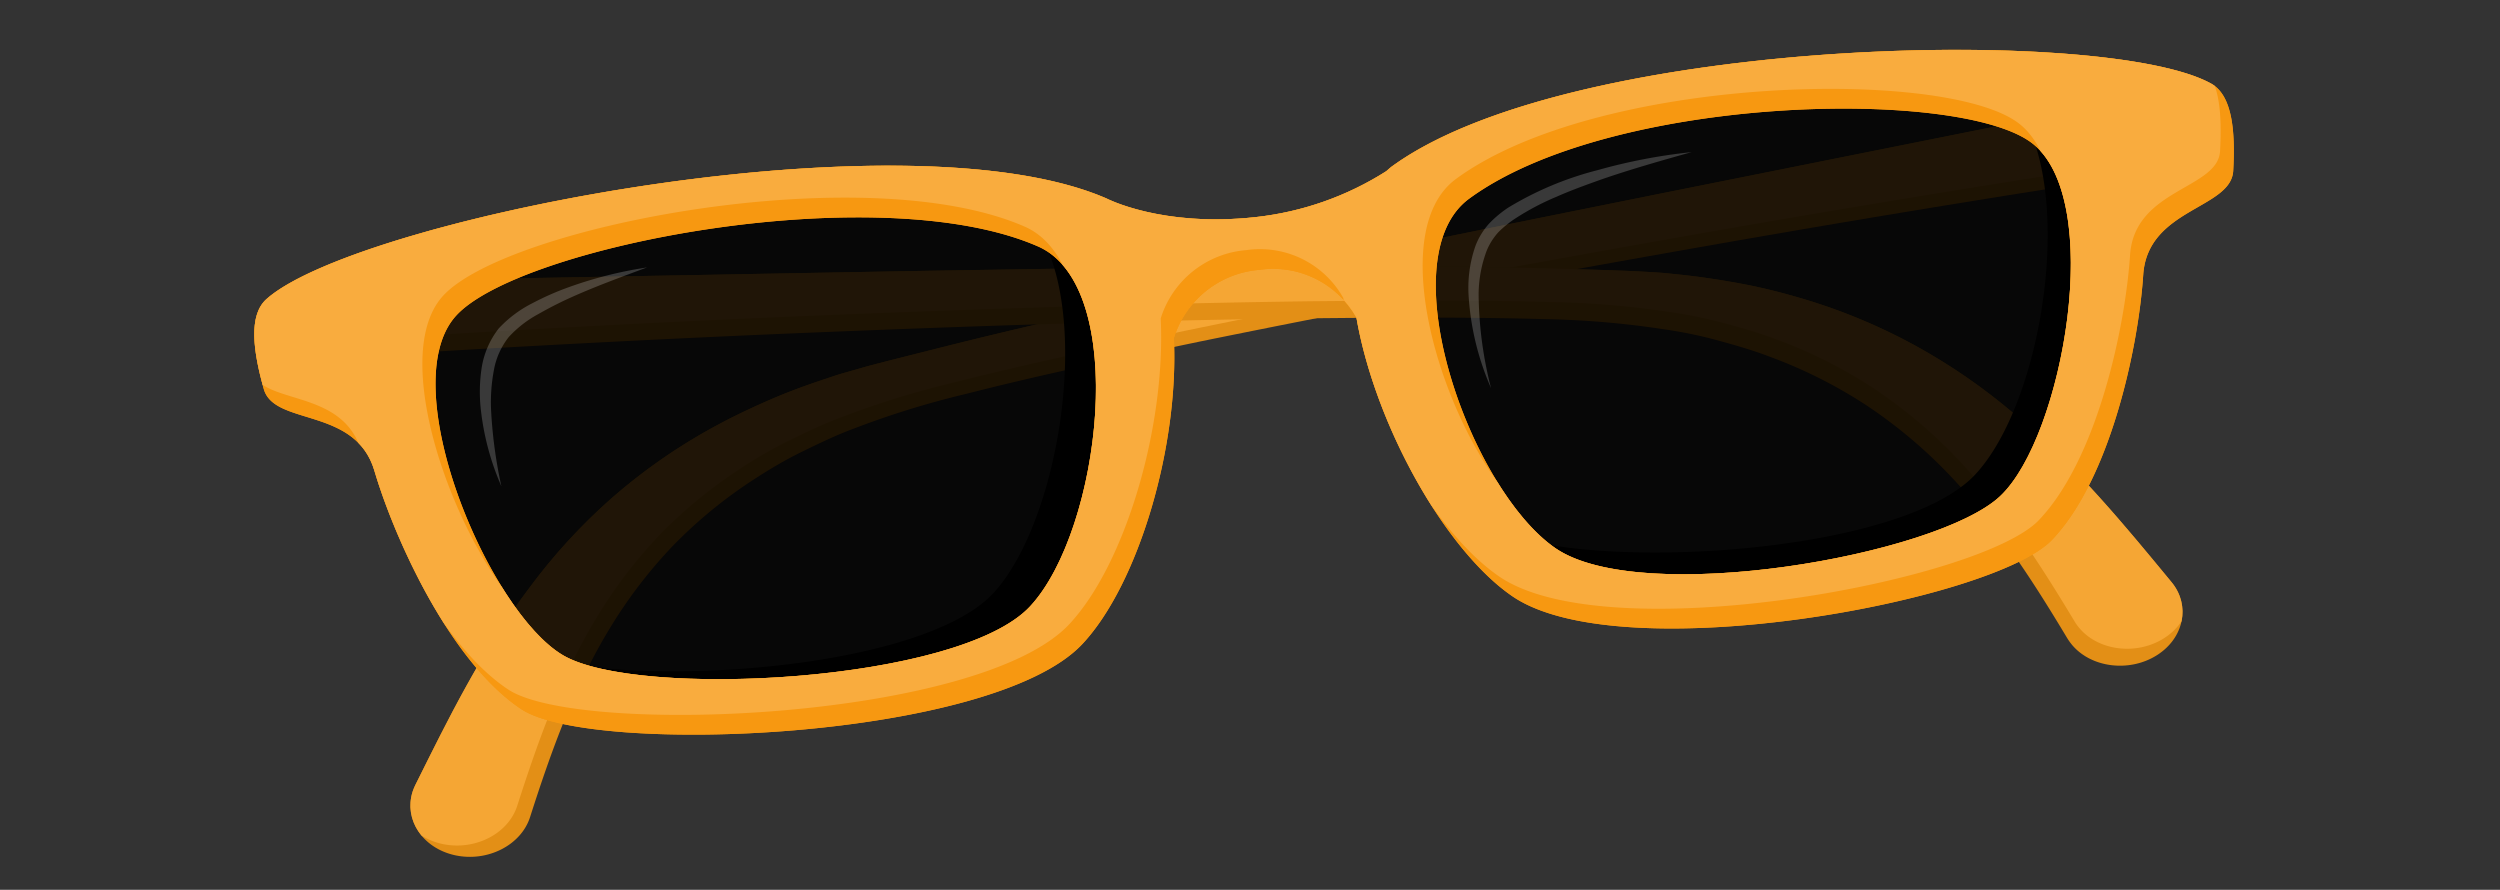 <svg xmlns="http://www.w3.org/2000/svg" xmlns:xlink="http://www.w3.org/1999/xlink" width="380" height="135.25" viewBox="0 0 380 135.25"><rect x="0" y="0" width="380" height="135.25" fill="#333333" stroke="none"/><defs><clipPath id="a"><path d="M327.52,26.2q-36.4,5.55-72.71,12C230.63,42.47,206.49,47,182.5,51.89c-12,2.51-24,5-35.72,8a134.29,134.29,0,0,0-17,5.26c-2.71,1-5.27,2.25-7.82,3.49s-4.94,2.66-7.25,4.16A70.9,70.9,0,0,0,102.25,83a72.63,72.63,0,0,0-9.48,12.38c-5.41,8.84-8.93,18.61-12.2,28.82-1.37,4.28-6.48,6.87-11.4,5.8s-7.81-5.41-6.45-9.68a8.89,8.89,0,0,1,.41-1l0,0c4.94-9.9,10-20.29,17.31-29.94A87.78,87.78,0,0,1,92.93,75.75a86.57,86.57,0,0,1,15.61-10.88c2.81-1.54,5.72-2.91,8.67-4.19s6-2.36,9-3.34c1.5-.54,3.08-.92,4.62-1.38s3.05-.81,4.58-1.22l9-2.27c12-3,24-5.67,36.06-8.26,24.06-5.17,48.16-10,72.27-14.86l72.35-14.49c3.64-.73,7.19,1.2,7.95,4.32s-1.58,6.22-5.22,7l-.33.06Z" fill="#e38f16"/></clipPath><clipPath id="b"><path d="M50.49,42.82l73.89-1.36c24.62-.46,49.25-.87,73.9-1,12.34,0,24.66,0,37.06.33l9.35.28c1.59.07,3.15.1,4.75.2s3.23.16,4.82.36c3.2.3,6.39.77,9.57,1.33s6.32,1.32,9.42,2.22A87.49,87.49,0,0,1,291,52.46,89.94,89.94,0,0,1,306.27,63c9.31,7.85,16.7,16.88,23.8,25.48h0c2.93,3.54,1.91,8.54-2.28,11.15s-10,1.86-12.9-1.68a9.32,9.32,0,0,1-.66-.93c-5.55-9.26-11.25-18-18.56-25.49a74.28,74.28,0,0,0-12.1-10,72.8,72.8,0,0,0-14.52-7.29c-2.6-1-5.3-1.77-8-2.51s-5.56-1.32-8.43-1.72a135.71,135.71,0,0,0-17.78-1.5c-12.15-.34-24.42-.24-36.67-.12-24.53.32-49.1,1.12-73.66,2.12s-49.14,2.3-73.66,3.89h0c-3.71.24-6.86-2.15-7-5.34s2.67-6,6.38-6.21Z" fill="#e38f16"/></clipPath><clipPath id="c"><path d="M336.11,12.72c-15.95-8.89-97.34-7.2-124.54,12.58-.3.22-.57.48-.85.72A46.43,46.43,0,0,1,190.86,33c-14.29,1.58-22.71-2.85-22.71-2.85-30.86-13.36-114,3.15-127.64,15.31-2.8,2.5-2,8-.42,13.66S54,61.81,56.9,71.52C60,82,68.48,100.66,79.24,107.8s71.61,4.7,85.29-9.92c8.5-9.08,14.69-30,13.9-46.49a14.86,14.86,0,0,1,13-10.37,14.51,14.51,0,0,1,14.75,7.27c2.82,16.22,13.45,35.35,23.73,42.36,16.55,11.27,73.11.73,82-8.59s13.14-29.37,13.86-40.29c.67-10.1,13.36-10,13.68-15.81S339.38,14.55,336.11,12.72ZM156.58,92.16c-10.77,11.61-59.67,14.1-71,7.44S59.82,58.7,69.25,48.07s64.19-21.26,88.51-10.62C171.78,43.58,167.35,80.56,156.58,92.16ZM304,75.44c-9.61,9-54.52,16.87-67.57,7.89S211,39.25,223.31,30.2c21.41-15.7,73.81-16.92,85.33-8.61S313.6,66.46,304,75.44Z" fill="#f79811"/></clipPath></defs><title>manu3_06.01</title><path d="M327.52,26.2q-36.4,5.55-72.71,12C230.63,42.47,206.49,47,182.5,51.89c-12,2.51-24,5-35.72,8a134.29,134.29,0,0,0-17,5.26c-2.71,1-5.27,2.25-7.82,3.49s-4.94,2.66-7.25,4.16A70.9,70.9,0,0,0,102.25,83a72.63,72.63,0,0,0-9.48,12.38c-5.41,8.84-8.93,18.61-12.2,28.82-1.37,4.28-6.48,6.87-11.4,5.8s-7.81-5.41-6.45-9.68a8.89,8.89,0,0,1,.41-1l0,0c4.94-9.9,10-20.29,17.31-29.94A87.78,87.78,0,0,1,92.93,75.75a86.57,86.57,0,0,1,15.61-10.88c2.81-1.54,5.72-2.91,8.67-4.19s6-2.36,9-3.34c1.5-.54,3.08-.92,4.62-1.38s3.05-.81,4.58-1.22l9-2.27c12-3,24-5.67,36.06-8.26,24.06-5.17,48.16-10,72.27-14.86l72.35-14.49c3.64-.73,7.19,1.2,7.95,4.32s-1.58,6.22-5.22,7l-.33.06Z" fill="#e38f16"/><g clip-path="url(#a)"><path d="M325.57,24.48q-36.4,5.55-72.71,12c-24.18,4.29-48.32,8.77-72.3,13.71-12,2.51-24,5-35.73,8a134.13,134.13,0,0,0-17,5.26c-2.71,1-5.28,2.25-7.82,3.49s-5,2.66-7.26,4.16A70.9,70.9,0,0,0,100.3,81.28a72.24,72.24,0,0,0-9.48,12.38c-5.4,8.84-8.92,18.61-12.2,28.82-1.37,4.28-6.47,6.87-11.4,5.8s-7.81-5.41-6.44-9.68a8.84,8.84,0,0,1,.4-1l0,0c4.94-9.9,10.05-20.3,17.31-29.94A88.79,88.79,0,0,1,91,74a86.07,86.07,0,0,1,15.61-10.88c2.81-1.55,5.73-2.91,8.67-4.19s6-2.36,9-3.34c1.51-.54,3.08-.93,4.62-1.38s3-.81,4.58-1.22l9.05-2.27c12-3,24-5.67,36.06-8.26,24.06-5.17,48.16-10,72.27-14.86l72.35-14.5c3.64-.72,7.2,1.21,8,4.32s-1.58,6.23-5.22,7l-.33.06Z" fill="#f5a634"/></g><path d="M50.49,42.82l73.89-1.36c24.62-.46,49.25-.87,73.9-1,12.34,0,24.66,0,37.06.33l9.35.28c1.59.07,3.15.1,4.75.2s3.23.16,4.82.36c3.2.3,6.39.77,9.57,1.33s6.32,1.32,9.42,2.22A87.49,87.49,0,0,1,291,52.46,89.94,89.94,0,0,1,306.27,63c9.31,7.85,16.7,16.88,23.8,25.48h0c2.93,3.54,1.91,8.54-2.28,11.15s-10,1.86-12.9-1.68a9.32,9.32,0,0,1-.66-.93c-5.55-9.26-11.25-18-18.56-25.49a74.28,74.28,0,0,0-12.1-10,72.8,72.8,0,0,0-14.52-7.29c-2.6-1-5.3-1.77-8-2.51s-5.56-1.32-8.43-1.72a135.71,135.71,0,0,0-17.78-1.5c-12.15-.34-24.42-.24-36.67-.12-24.53.32-49.1,1.12-73.66,2.12s-49.14,2.3-73.66,3.89h0c-3.71.24-6.86-2.15-7-5.34s2.67-6,6.38-6.21Z" fill="#e38f16"/><g clip-path="url(#b)"><path d="M51.57,40.24l73.88-1.37c24.63-.45,49.25-.87,73.9-1,12.34-.06,24.66,0,37.07.33l9.35.28c1.58.06,3.14.1,4.74.2s3.23.15,4.82.36c3.2.3,6.39.77,9.57,1.32s6.33,1.32,9.42,2.23a88.37,88.37,0,0,1,17.74,7.26,90.44,90.44,0,0,1,15.28,10.56c9.31,7.85,16.7,16.89,23.81,25.48h0c2.94,3.55,1.91,8.54-2.28,11.16s-10,1.86-12.89-1.68a7.27,7.27,0,0,1-.66-.94c-5.56-9.25-11.25-18-18.56-25.49a74.73,74.73,0,0,0-12.11-10,72,72,0,0,0-14.52-7.3c-2.6-1-5.3-1.77-8-2.5s-5.55-1.32-8.43-1.72a135.41,135.41,0,0,0-17.77-1.5c-12.15-.35-24.42-.24-36.68-.13-24.53.33-49.1,1.13-73.66,2.12S76.41,50.22,51.89,51.8h0c-3.7.24-6.86-2.16-7-5.34s2.67-6,6.38-6.21Z" fill="#f5a634"/></g><path d="M312.93,20.3c-12.66-9.12-70.36-7.77-93.86,9.47-13.55,9.94.06,48.49,14.39,58.35s63.8,1.17,74.36-8.69S325.59,29.43,312.93,20.3Z" opacity="0.87"/><path d="M84.93,104.09c12.46,7.31,62.63,5,74.46-7.78s16.68-53.35,1.3-60.08C134,24.54,77.38,35.84,67,47.51S72.47,96.78,84.93,104.09Z" opacity="0.87"/><path d="M310,18.17c-.93-.41-1.9-.78-2.9-1.14,8.26,13.13,3.25,44.2-6.83,55.06-11,11.9-55.46,14.73-71.47,9.12A23,23,0,0,0,234.22,86c12.45,7.32,62.63,5,74.46-7.78S325.36,24.91,310,18.17Z"/><path d="M160.69,36.23q-1.41-.61-2.91-1.14C166,48.21,161,79.29,151,90.15c-11,11.89-55.46,14.73-71.47,9.11a23,23,0,0,0,5.45,4.83c12.46,7.31,62.63,5,74.46-7.78S176.07,43,160.69,36.23Z"/><path d="M336.11,12.72c-15.95-8.89-97.34-7.2-124.54,12.58-.3.22-.57.48-.85.72A46.43,46.43,0,0,1,190.86,33c-14.29,1.58-22.71-2.85-22.71-2.85-30.86-13.36-114,3.15-127.64,15.31-2.8,2.5-2,8-.42,13.66S54,61.81,56.9,71.52C60,82,68.48,100.66,79.24,107.8s71.61,4.7,85.29-9.92c8.5-9.08,14.69-30,13.9-46.49a14.86,14.86,0,0,1,13-10.37,14.51,14.51,0,0,1,14.75,7.27c2.82,16.22,13.45,35.35,23.73,42.36,16.55,11.27,73.11.73,82-8.59s13.14-29.37,13.86-40.29c.67-10.1,13.36-10,13.68-15.81S339.38,14.55,336.11,12.72ZM156.58,92.16c-10.77,11.61-59.67,14.1-71,7.44S59.82,58.7,69.25,48.07s64.19-21.26,88.51-10.62C171.78,43.58,167.35,80.56,156.58,92.16ZM304,75.44c-9.61,9-54.52,16.87-67.57,7.89S211,39.25,223.31,30.2c21.41-15.7,73.81-16.92,85.33-8.61S313.6,66.46,304,75.44Z" fill="#f79811"/><g opacity="0.2"><path d="M98.35,40.65c-3.8,1.41-7.58,2.79-11.22,4.41a57.12,57.12,0,0,0-5.3,2.68,17.1,17.1,0,0,0-4.49,3.48,11.26,11.26,0,0,0-2.26,5,26.53,26.53,0,0,0-.45,5.8,70.51,70.51,0,0,0,1.58,11.89,40,40,0,0,1-3.14-11.8,24.29,24.29,0,0,1,.15-6.25,13,13,0,0,1,2.59-5.94A18.17,18.17,0,0,1,80.9,46.1a42.56,42.56,0,0,1,5.64-2.48A62.48,62.48,0,0,1,98.35,40.65Z" fill="#fff"/></g><g opacity="0.2"><path d="M257.13,23.12c-4.66,1.31-9.3,2.62-13.82,4.19-2.26.81-4.51,1.62-6.68,2.58a39.34,39.34,0,0,0-6.24,3.28,15.84,15.84,0,0,0-2.63,2.12A9.68,9.68,0,0,0,226,38.05a19.11,19.11,0,0,0-1.25,6.74A59.15,59.15,0,0,0,226.64,59a41.35,41.35,0,0,1-3.42-14.19,19.22,19.22,0,0,1,1.06-7.46A10.78,10.78,0,0,1,226.33,34a17,17,0,0,1,2.95-2.46,49.89,49.89,0,0,1,13.56-5.68A85.13,85.13,0,0,1,257.13,23.12Z" fill="#fff"/></g><path d="M336.11,12.72c-15.95-8.89-97.34-7.2-124.54,12.58-.3.22-.57.48-.85.72A46.43,46.43,0,0,1,190.86,33c-14.29,1.58-22.71-2.85-22.71-2.85-30.86-13.36-114,3.15-127.64,15.31-2.8,2.5-2,8-.42,13.66S54,61.81,56.9,71.52C60,82,68.48,100.66,79.24,107.8s71.61,4.7,85.29-9.92c8.5-9.08,14.69-30,13.9-46.49a14.86,14.86,0,0,1,13-10.37,14.51,14.51,0,0,1,14.75,7.27c2.82,16.22,13.45,35.35,23.73,42.36,16.55,11.27,73.11.73,82-8.59s13.14-29.37,13.86-40.29c.67-10.1,13.36-10,13.68-15.81S339.38,14.55,336.11,12.72ZM156.58,92.16c-10.77,11.61-59.67,14.1-71,7.44S59.82,58.7,69.25,48.07s64.19-21.26,88.51-10.62C171.78,43.58,167.35,80.56,156.58,92.16ZM304,75.44c-9.61,9-54.52,16.87-67.57,7.89S211,39.25,223.31,30.2c21.41-15.7,73.81-16.92,85.33-8.61S313.6,66.46,304,75.44Z" fill="#f79811"/><g clip-path="url(#c)"><path d="M334.11,9.72C318.16.83,236.77,2.52,209.57,22.3c-.3.22-.57.48-.85.72A46.43,46.43,0,0,1,188.86,30c-14.29,1.58-22.71-2.85-22.71-2.85-30.86-13.36-114,3.15-127.64,15.31-2.8,2.5-2,8-.42,13.66S52,58.81,54.9,68.52C58,79,66.48,97.66,77.24,104.8s71.61,4.7,85.29-9.92c8.5-9.08,14.69-30,13.9-46.49a14.86,14.86,0,0,1,13-10.37,14.51,14.51,0,0,1,14.75,7.27c2.82,16.22,13.45,35.35,23.73,42.36,16.55,11.27,73.11.73,82-8.59s13.14-29.37,13.86-40.29c.67-10.1,13.36-10,13.68-15.81S337.38,11.55,334.11,9.72ZM154.58,89.16c-10.77,11.61-59.67,14.1-71,7.44S57.82,55.7,67.25,45.07s64.19-21.26,88.51-10.62C169.78,40.58,165.35,77.56,154.58,89.16ZM302,72.44c-9.61,9-54.52,16.87-67.57,7.89S209,36.25,221.31,27.2c21.41-15.7,73.81-16.92,85.33-8.61S311.6,63.46,302,72.44Z" fill="#f9ac3e"/></g></svg>